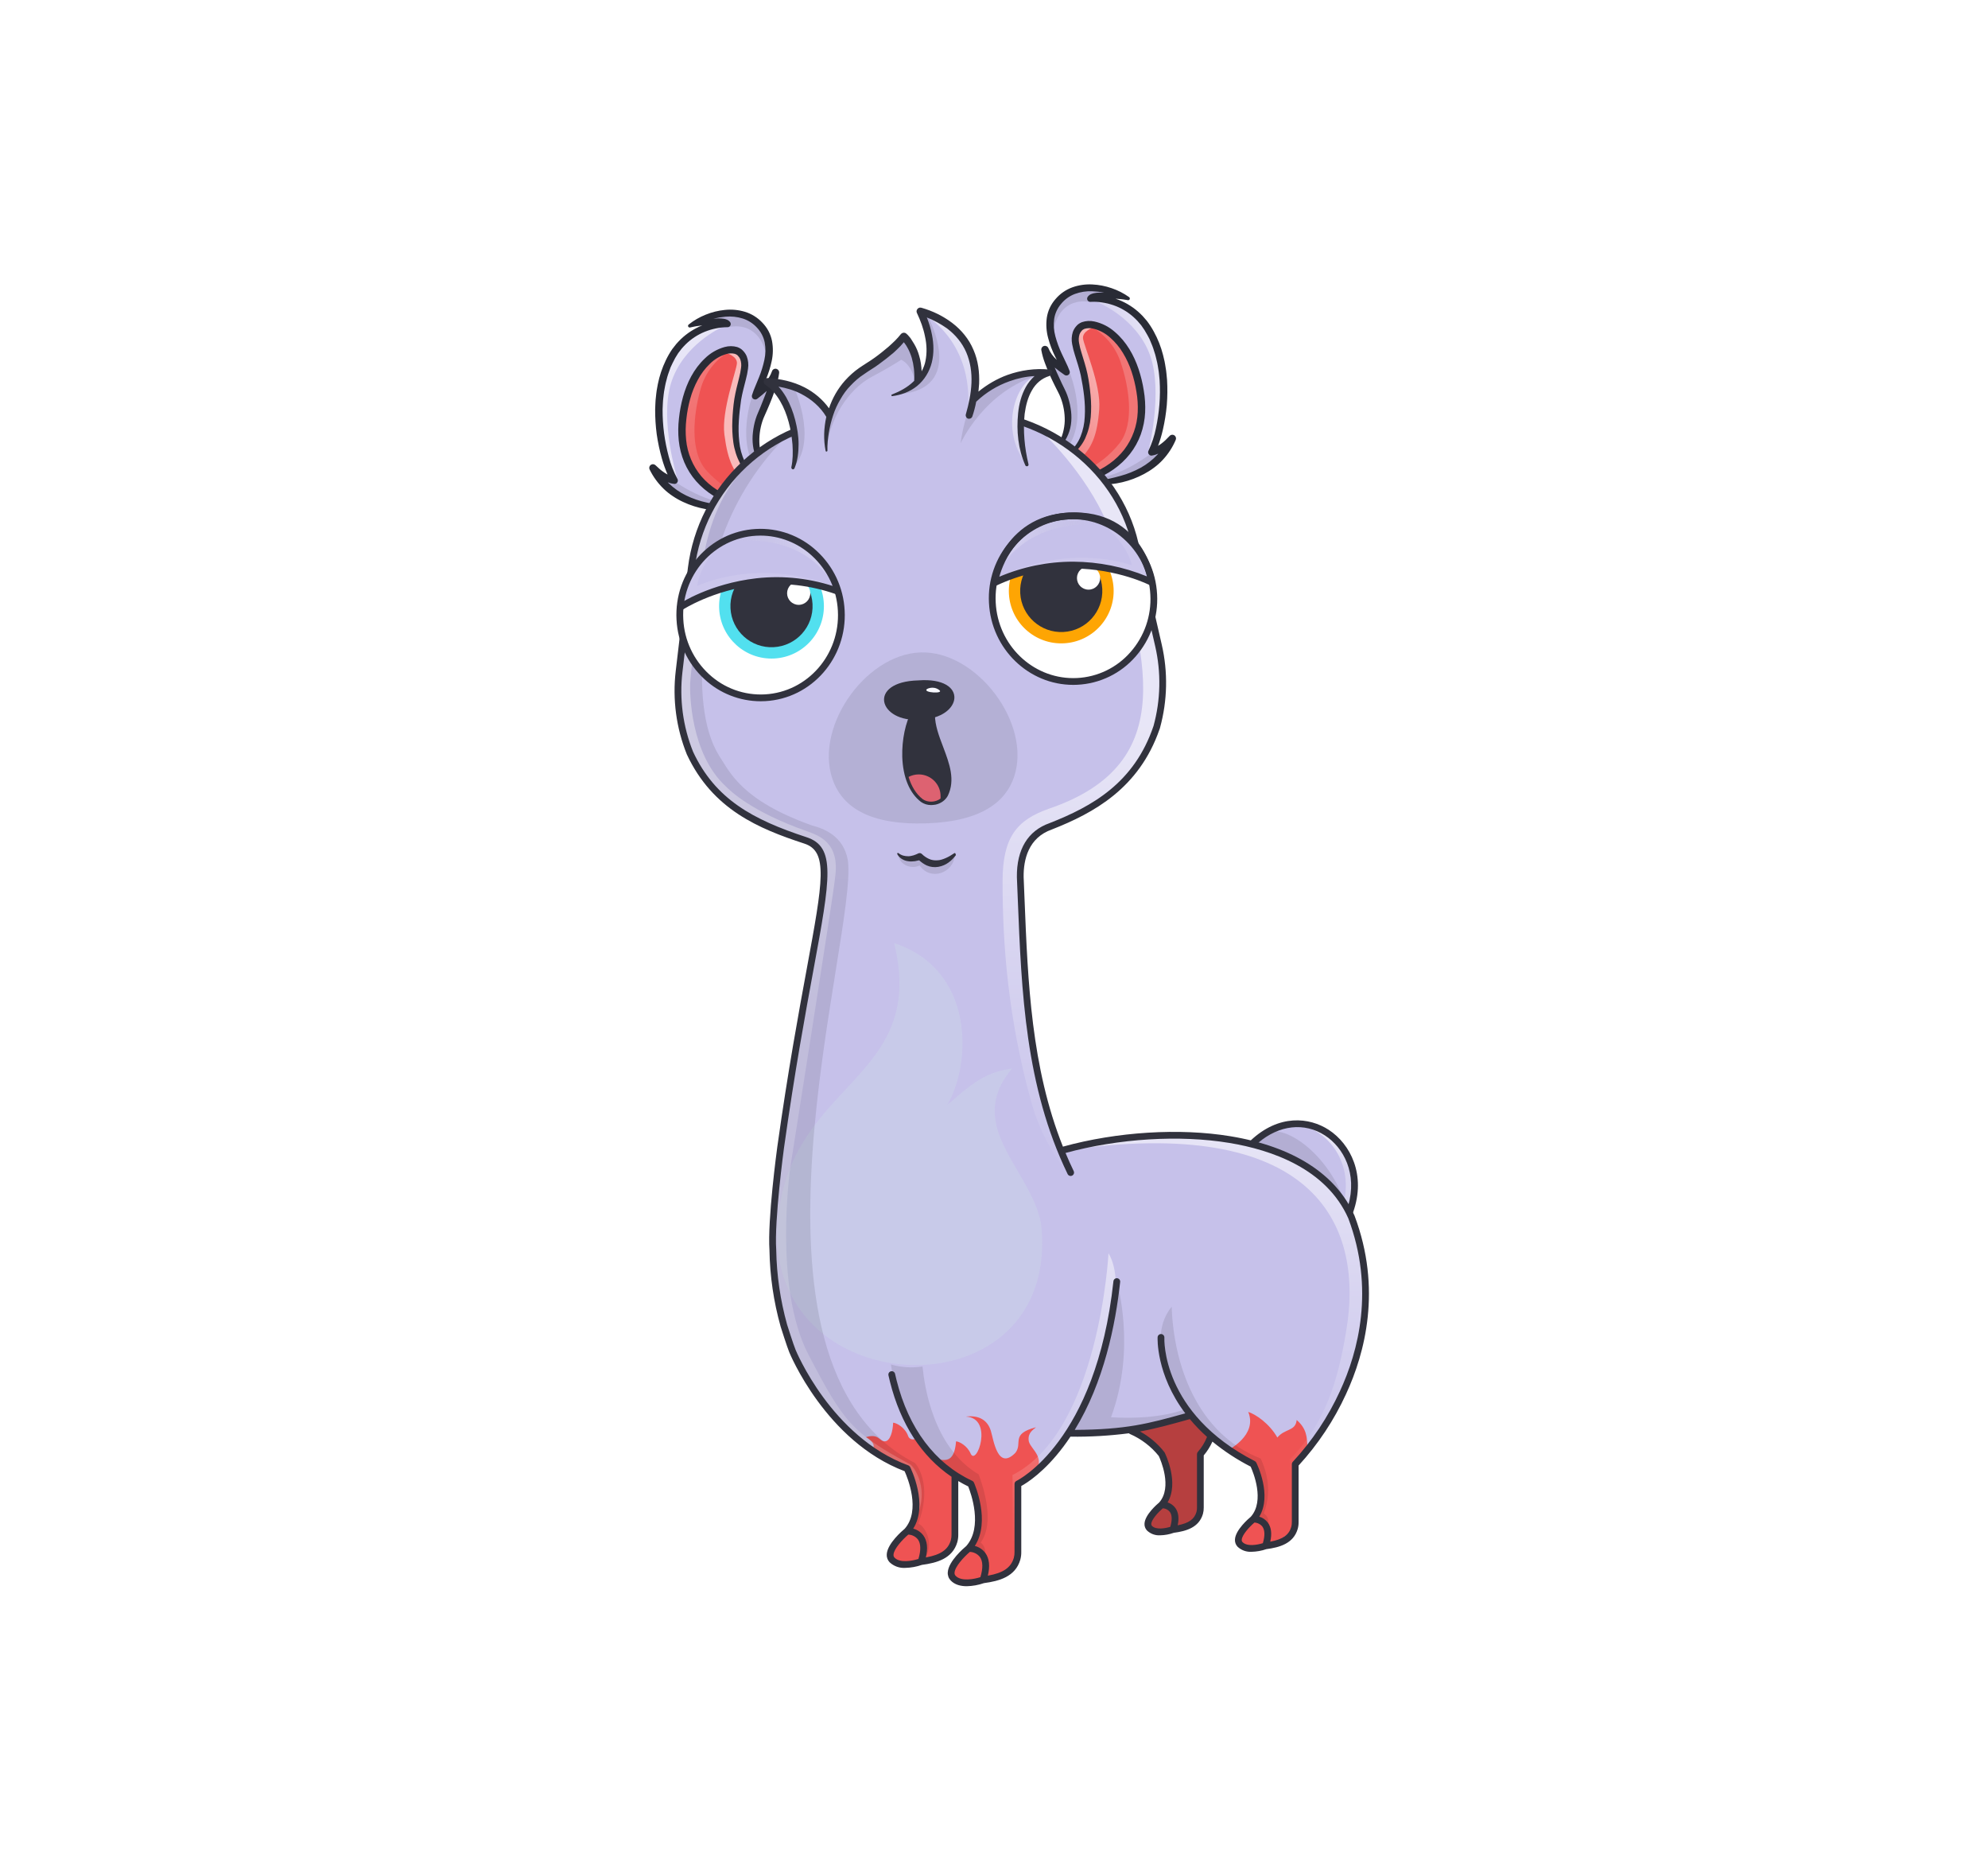<svg width="882" height="824" viewBox="0 0 882 824" fill="none" xmlns="http://www.w3.org/2000/svg">
<g id="alpaca">
<g>
    <defs>
        <linearGradient x1="59.875%" y1="82.5%" x2="35.111%" y2="17.256%" id="linearGradient-1">
            <stop stop-color="#FFFFFF" stop-opacity="0.502" offset="0%"></stop>
            <stop stop-color="#FFFFFF" offset="100%"></stop>
        </linearGradient>
    </defs>
    <g id="Alpacas" stroke="none" stroke-width="1" fill="none" fill-rule="evenodd">
        <g id="tail/snowball" fill-rule="nonzero">
            <rect id="Rectangle" fill="#E5E5E5" opacity="0" x="0" y="0" width="882" height="824"></rect>
            <rect id="Rectangle-758" fill="#FFFBFB" opacity="0" x="129" y="0" width="624" height="824" rx="120"></rect>
            <g id="#C6C1EA" transform="translate(555, 498)" fill="#C6C1EA">
                <path d="M43.917,39.208 C54.024,10.656 23.986,-12.849 0.807,9.063 L43.917,39.208 Z" id="Path-797"></path>
            </g>
            <g id="highlight" transform="translate(573, 498)" fill="url(#linearGradient-1)" opacity="0.6">
                <path d="M0.561,0.531 C15.561,1.731 27.451,17.02 23.24,35.251 C24.171,36.538 25.074,37.851 25.917,39.208 C33.523,17.721 18.393,-0.9 0.561,0.531 Z" id="Path-798"></path>
            </g>
            <g id="shadow" transform="translate(555, 501)" fill="#000000" opacity="0.1">
                <path d="M6.602,1.392 C4.471,2.686 2.52,4.257 0.802,6.063 C0.802,6.063 25.524,23.35 41.878,33.137 C35.124,12.03 15.933,-2.55 6.602,1.392 Z" id="Path-799"></path>
            </g>
            <g id="stroke" transform="translate(554, 496)" fill="#31323D">
                <path d="M44.917,42.708 C44.609,42.708 44.309,42.613 44.057,42.437 L0.948,12.292 C0.766,12.164 0.614,11.998 0.503,11.804 C0.393,11.611 0.328,11.395 0.311,11.173 C0.295,10.951 0.328,10.728 0.409,10.52 C0.49,10.313 0.615,10.126 0.777,9.973 C13.442,-2 27.015,-0.37 35.493,5.146 C45.114,11.407 52.193,25.139 46.331,41.708 C46.254,41.926 46.128,42.123 45.962,42.284 C45.796,42.445 45.595,42.565 45.375,42.636 C45.227,42.684 45.073,42.708 44.917,42.708 Z M4.217,10.916 L44.117,38.816 C48.287,24.64 42.13,13.041 33.859,7.659 C24.717,1.713 13.5,2.991 4.214,10.916 L4.217,10.916 Z" id="Path-800"></path>
            </g>
        </g>
    </g>
</g>
<g id="ears/bear">
    <defs>
        <linearGradient id="paint0_linear" x1="302.639" y1="190.913" x2="330.041" y2="190.913"
                        gradientUnits="userSpaceOnUse">
            <stop stop-color="#808080"/>
            <stop offset="0.14" stop-color="#797979"/>
            <stop offset="0.35" stop-color="#646464"/>
            <stop offset="0.6" stop-color="#434343"/>
            <stop offset="0.89" stop-color="#141414"/>
            <stop offset="1"/>
        </linearGradient>
        <linearGradient id="paint1_linear" x1="321.199" y1="185.502" x2="333.468" y2="185.502"
                        gradientUnits="userSpaceOnUse">
            <stop stop-color="white" stop-opacity="0.502"/>
            <stop offset="1" stop-color="white"/>
        </linearGradient>
        <linearGradient id="paint2_linear" x1="8889.58" y1="-41.814" x2="8920.14" y2="-41.814"
                        gradientUnits="userSpaceOnUse">
            <stop stop-color="white" stop-opacity="0.502"/>
            <stop offset="1" stop-color="white"/>
        </linearGradient>
        <linearGradient id="paint3_linear" x1="480.486" y1="179.371" x2="506.771" y2="179.371"
                        gradientUnits="userSpaceOnUse">
            <stop stop-color="#808080"/>
            <stop offset="0.14" stop-color="#797979"/>
            <stop offset="0.35" stop-color="#646464"/>
            <stop offset="0.6" stop-color="#434343"/>
            <stop offset="0.89" stop-color="#141414"/>
            <stop offset="1"/>
        </linearGradient>
        <linearGradient id="paint4_linear" x1="486.569" y1="166.874" x2="516.392" y2="166.874"
                        gradientUnits="userSpaceOnUse">
            <stop stop-color="white" stop-opacity="0.502"/>
            <stop offset="1" stop-color="white"/>
        </linearGradient>
        <linearGradient id="paint5_linear" x1="479.777" y1="202.251" x2="505.377" y2="189.523"
                        gradientUnits="userSpaceOnUse">
            <stop stop-color="white" stop-opacity="0.502"/>
            <stop offset="1" stop-color="white"/>
        </linearGradient>
    </defs>
    <g id="left">
        <g id="#C6C1EA">
            <path id="Path 646"
                  d="M295.989 162.332C287.839 182.092 295.169 206.762 299.219 213.122C299.219 213.122 295.329 213.082 289.699 207.552C299.019 226.582 323.139 225.272 323.139 225.272L325.769 222.482C325.769 222.482 300.319 216.032 302.699 187.382C305.049 159.052 323.329 151.802 328.279 156.422C333.229 161.042 328.249 168.562 326.979 179.382C325.709 190.202 324.969 205.082 335.539 212.082L339.649 207.712C336.542 203.717 335.03 198.709 335.409 193.662C335.586 190.322 336.348 187.039 337.659 183.962C341.219 175.962 343.649 169.142 344.049 165.212C342.909 168.682 340.529 171.292 335.069 175.692C336.789 169.882 346.609 154.792 337.289 144.472C328.069 134.252 312.329 140.272 305.999 144.532C307.809 143.772 321.039 141.022 322.759 143.702C322.759 143.702 304.149 142.572 295.989 162.332Z"
                  fill="#C6C1EA"/>
        </g>
        <g id="#EF5353">
            <path id="Path 651"
                  d="M302.699 187.382C300.319 216.032 325.769 222.482 325.769 222.482L335.539 212.082C324.969 205.082 325.699 190.202 326.979 179.382C328.259 168.562 333.229 161.052 328.279 156.422C323.329 151.792 305.049 159.052 302.699 187.382Z"
                  fill="#EF5353"/>
        </g>
        <g id="shadow">
            <path id="Path 648" opacity="0.1"
                  d="M323.024 145.219C323.024 145.219 336.685 140.829 340.375 158.661C341.889 152.497 339.814 134.81 316.575 140.506C293.336 146.202 323.024 145.219 323.024 145.219Z"
                  fill="black"/>
            <path id="Path 649" opacity="0.1"
                  d="M333.641 175.946C333.641 175.946 326.146 197.2 336.669 209.599C342.238 208.751 338.769 206.399 338.769 206.399C336.783 203.044 335.693 199.235 335.604 195.338C335.515 191.44 336.429 187.585 338.259 184.143C340.371 179.507 341.994 174.663 343.099 169.69L333.641 175.946Z"
                  fill="black"/>
            <path id="Path 653" opacity="0.2"
                  d="M321.767 157.024C316.304 160.866 312.382 166.523 310.702 172.987C307.736 183.68 305.983 199.778 313.008 208.224C317.639 213.53 323.482 217.641 330.041 220.209L326.141 225.117C326.141 225.117 310.175 214.389 306.777 209.105C303.093 203.376 301.635 190.005 303.362 182.073C303.953 162.889 319.976 154.975 321.767 157.024Z"
                  fill="url(#paint0_linear)"/>
            <path id="Path 647" opacity="0.1"
                  d="M322.732 223.068C322.732 223.068 313.808 223.427 298.332 212.987C291.298 214.618 293.232 213.095 293.232 213.095C293.232 213.095 311.577 231.588 322.732 223.068Z"
                  fill="black"/>
        </g>
        <g id="highlight">
            <path id="Path 652" opacity="0.6"
                  d="M322.358 156.62C322.358 156.62 327.112 158.007 326.946 161.159C326.78 164.311 320.021 182.128 321.38 192.721C322.949 204.947 325.654 209.821 331.532 215.089C335.539 212.082 332.084 209.111 332.084 209.111C332.084 209.111 323.184 200.428 326.984 179.382C329.1 164.762 335.134 152.851 322.358 156.62Z"
                  fill="url(#paint1_linear)"/>
            <path id="Path 650" opacity="0.6"
                  d="M320.023 145.276C320.023 145.276 302.931 152.965 297.688 170.006C292.588 186.596 300.476 212.262 300.688 213.045C298.001 208.871 284.066 185.561 296.558 161.027C308.588 140.757 320.023 145.276 320.023 145.276Z"
                  fill="url(#paint2_linear)"/>
        </g>
        <g id="stroke">
            <path id="Path 655"
                  d="M344.56 163.633C344.145 163.498 343.695 163.534 343.306 163.732C342.918 163.93 342.624 164.274 342.49 164.688V164.699C341.793 166.678 340.653 168.472 339.159 169.945C339.128 169.978 339.094 170.009 339.059 170.045C339.281 169.532 339.509 169.03 339.724 168.509C340.874 165.84 341.757 163.065 342.36 160.222C343.009 157.262 343.06 154.202 342.51 151.222C342.204 149.693 341.679 148.217 340.953 146.838C340.218 145.472 339.295 144.215 338.212 143.105C336.099 140.852 333.433 139.193 330.479 138.291C327.59 137.431 324.56 137.152 321.563 137.472C318.646 137.762 315.786 138.473 313.072 139.582C310.377 140.654 307.853 142.114 305.581 143.916C305.568 143.926 305.561 143.941 305.549 143.952C305.434 144.039 305.347 144.159 305.299 144.295C305.251 144.432 305.244 144.58 305.279 144.72C305.303 144.815 305.346 144.904 305.405 144.982C305.465 145.06 305.538 145.126 305.623 145.176C305.708 145.226 305.801 145.258 305.898 145.272C305.995 145.285 306.094 145.28 306.189 145.255L306.289 145.229C307.635 144.908 308.997 144.657 310.369 144.478C310.774 144.425 311.179 144.378 311.584 144.325C308.016 145.74 304.759 147.839 301.996 150.504C301.342 151.204 300.622 151.843 300.026 152.588L298.258 154.843C297.184 156.41 296.233 158.058 295.414 159.772C293.776 163.161 292.577 166.745 291.846 170.437L291.346 173.196C291.191 174.117 291.128 175.048 291.015 175.974C290.759 177.825 290.772 179.687 290.664 181.544C290.645 185.252 290.878 188.958 291.364 192.635C291.889 196.3 292.664 199.926 293.683 203.486C294.364 205.874 295.2 208.215 296.188 210.494C295.755 210.26 295.326 210.01 294.907 209.736C294.179 209.257 293.48 208.736 292.812 208.177C292.139 207.609 291.495 207.001 290.853 206.386L290.825 206.359C290.58 206.125 290.27 205.973 289.935 205.923C289.601 205.873 289.259 205.927 288.957 206.079C288.569 206.274 288.273 206.615 288.136 207.028C287.999 207.44 288.031 207.89 288.225 208.279C289.775 211.451 291.865 214.33 294.402 216.786C295.663 218.011 297.039 219.114 298.509 220.079C299.957 221.055 301.482 221.914 303.068 222.647C306.203 224.113 309.515 225.168 312.921 225.785C316.305 226.427 319.772 226.508 323.182 226.024C323.345 225.998 323.495 225.92 323.609 225.801C323.724 225.681 323.796 225.528 323.814 225.364C323.825 225.257 323.813 225.149 323.778 225.048C323.744 224.947 323.688 224.854 323.614 224.776L324.624 223.704C324.881 223.784 325.135 223.866 325.404 223.94C325.785 224.044 326.192 223.994 326.536 223.8C326.881 223.607 327.134 223.285 327.243 222.905C327.319 222.636 327.318 222.351 327.241 222.083C327.163 221.815 327.012 221.574 326.804 221.387L333.957 213.774L326.801 221.384C326.632 221.23 326.431 221.116 326.212 221.052L326.14 221.032C324.718 220.608 323.332 220.073 321.995 219.432C320.628 218.787 319.306 218.052 318.036 217.232C315.5 215.61 313.21 213.633 311.236 211.36C307.348 206.754 304.964 201.068 304.406 195.067C304.11 192.039 304.144 188.988 304.506 185.967C304.822 182.918 305.391 179.901 306.206 176.946C307.002 174.018 308.133 171.191 309.576 168.522C310.973 165.88 312.778 163.474 314.924 161.394C316.966 159.342 319.496 157.842 322.277 157.036C323.514 156.673 324.826 156.647 326.077 156.961C326.328 157.048 326.57 157.159 326.8 157.294C327.026 157.428 327.227 157.6 327.395 157.803C327.821 158.225 328.161 158.726 328.395 159.279C328.847 160.514 328.979 161.845 328.778 163.145C328.591 164.642 328.303 166.125 327.915 167.583C327.165 170.602 326.327 173.728 325.806 176.932C325.557 178.553 325.362 180.146 325.228 181.732C325.094 183.318 324.974 184.923 324.921 186.532C324.77 189.769 324.914 193.014 325.353 196.225C325.815 199.493 326.831 202.659 328.358 205.586C329.919 208.484 332.216 210.92 335.018 212.649L333.955 213.781L335.019 212.649C335.055 212.671 335.09 212.696 335.126 212.718C335.287 212.812 335.476 212.843 335.659 212.806C335.842 212.77 336.004 212.667 336.116 212.518C336.218 212.376 336.267 212.202 336.253 212.027C336.239 211.852 336.164 211.688 336.04 211.564L339.14 208.264C339.258 208.365 339.406 208.426 339.561 208.439C339.716 208.452 339.871 208.416 340.005 208.336C340.174 208.233 340.296 208.066 340.342 207.873C340.389 207.681 340.357 207.477 340.254 207.308L340.206 207.23C338.378 204.209 337.264 200.809 336.951 197.292C336.707 193.765 337.144 190.223 338.24 186.862C338.517 186.028 338.84 185.21 339.209 184.412L340.358 181.827C341.108 180.095 341.846 178.354 342.523 176.582C343.2 174.81 343.831 173.014 344.391 171.174C344.994 169.29 345.425 167.355 345.681 165.394C345.727 165.016 345.64 164.634 345.436 164.312C345.232 163.991 344.922 163.751 344.56 163.633ZM337.382 180.542L336.293 183.102C335.892 184.009 335.543 184.938 335.246 185.884C334.668 187.768 334.271 189.704 334.061 191.664C333.813 193.636 333.813 195.632 334.061 197.605C334.548 201.589 336.312 205.308 339.09 208.205C339.107 208.222 339.128 208.23 339.146 208.245L336.046 211.545C336.02 211.511 335.991 211.48 335.96 211.451C333.53 209.664 331.59 207.293 330.319 204.558C329.052 201.812 328.263 198.87 327.985 195.858C327.275 189.81 327.918 183.503 328.795 177.416C329.308 174.389 330.122 171.416 330.914 168.316C331.346 166.725 331.668 165.107 331.879 163.472C332.152 161.64 331.95 159.768 331.291 158.037C330.913 157.132 330.366 156.308 329.679 155.608C329.332 155.213 328.927 154.872 328.479 154.597C328.032 154.324 327.556 154.102 327.061 153.933C325.247 153.422 323.329 153.417 321.513 153.919C318.187 154.837 315.151 156.59 312.694 159.012C307.778 163.645 304.773 169.79 303.028 176.042C302.164 179.175 301.562 182.374 301.228 185.606C300.844 188.86 300.814 192.145 301.136 195.406C301.474 198.707 302.293 201.941 303.567 205.006C304.864 208.076 306.644 210.92 308.838 213.43C311.033 215.91 313.572 218.063 316.378 219.823C317.769 220.702 319.217 221.489 320.712 222.178C321.982 222.767 323.288 223.274 324.624 223.694L323.616 224.766C323.496 224.632 323.331 224.546 323.153 224.524L323.104 224.519C319.878 224.166 316.675 223.628 313.511 222.909C310.374 222.232 307.329 221.186 304.439 219.791C301.591 218.412 298.981 216.589 296.706 214.391C296.553 214.246 296.418 214.084 296.268 213.935C296.648 214.085 297.036 214.215 297.43 214.326C297.689 214.398 297.96 214.457 298.23 214.511C298.441 214.542 298.603 214.573 298.83 214.594C299.023 214.651 299.226 214.668 299.426 214.645C299.627 214.621 299.82 214.557 299.995 214.457C300.265 214.299 300.48 214.061 300.608 213.775C300.736 213.49 300.772 213.171 300.71 212.864C300.703 212.83 300.695 212.797 300.686 212.764C300.674 212.72 300.66 212.676 300.644 212.632C300.619 212.563 300.59 212.496 300.556 212.432C300.556 212.424 300.549 212.415 300.545 212.407L300.489 212.307C298.838 209.24 297.571 205.983 296.715 202.607C295.791 199.179 295.091 195.695 294.621 192.176C294.163 188.662 293.944 185.12 293.966 181.576C294.074 179.815 294.059 178.041 294.307 176.297C294.416 175.424 294.474 174.541 294.623 173.676L295.097 171.085C295.257 170.223 295.461 169.371 295.708 168.53C295.95 167.691 296.097 166.818 296.416 166.006L297.29 163.538C297.423 163.125 297.591 162.724 297.79 162.338L298.342 161.163C299.071 159.6 299.919 158.096 300.879 156.663L302.449 154.624C302.977 153.948 303.619 153.376 304.196 152.744C306.644 150.34 309.538 148.437 312.716 147.144C313.516 146.824 314.329 146.554 315.145 146.288C315.976 146.07 316.801 145.822 317.645 145.668C319.299 145.312 320.985 145.127 322.677 145.116H322.807C323.09 145.117 323.366 145.031 323.599 144.87C323.749 144.766 323.878 144.634 323.978 144.481C324.077 144.327 324.146 144.156 324.179 143.976C324.212 143.796 324.21 143.612 324.172 143.433C324.133 143.254 324.061 143.085 323.957 142.934C323.588 142.414 323.077 142.012 322.484 141.777C322.056 141.602 321.609 141.476 321.153 141.401C320.364 141.271 319.564 141.215 318.764 141.235C317.989 141.25 317.23 141.302 316.481 141.378C318.238 140.942 320.025 140.641 321.828 140.478C324.42 140.234 327.035 140.505 329.521 141.278C331.948 142.05 334.129 143.45 335.841 145.336C337.576 147.155 338.766 149.426 339.274 151.888C339.739 154.435 339.692 157.05 339.136 159.579C338.571 162.222 337.777 164.81 336.762 167.315C336.262 168.594 335.722 169.869 335.177 171.165C334.589 172.503 334.075 173.871 333.635 175.265C333.523 175.64 333.562 176.043 333.744 176.389C333.925 176.735 334.234 176.997 334.606 177.119C334.842 177.195 335.094 177.212 335.338 177.167C335.583 177.122 335.812 177.017 336.006 176.862H336.011C337.416 175.769 338.811 174.649 340.153 173.412C339.916 174.072 339.678 174.732 339.427 175.389C338.771 177.109 338.096 178.832 337.382 180.542Z"
                  fill="#292B35"/>
        </g>
    </g>
    <g id="right">
        <g id="#EF5353">
            <path id="Path 661"
                  d="M506.073 175.033C509.949 203.519 484.873 211.292 484.873 211.292L474.573 201.417C484.762 193.874 483.254 179.052 481.409 168.317C479.564 157.582 474.209 150.339 478.909 145.457C483.609 140.575 502.241 146.864 506.073 175.033Z"
                  fill="#EF5353"/>
        </g>
        <g id="#C6C1EA">
            <path id="Path 656"
                  d="M511.463 149.666C520.636 168.972 514.607 193.992 510.895 200.555C510.895 200.555 514.778 200.312 520.111 194.494C511.799 213.986 487.644 213.94 487.644 213.94L484.871 211.292C484.871 211.292 509.949 203.519 506.071 175.033C502.241 146.864 483.607 140.581 478.906 145.454C474.205 150.327 479.571 157.575 481.406 168.314C483.241 179.053 484.759 193.874 474.57 201.414L470.236 197.265C473.13 193.113 474.378 188.033 473.736 183.013C473.385 179.687 472.453 176.448 470.982 173.444C467.008 165.644 464.224 158.958 463.619 155.054C464.939 158.46 467.453 160.941 473.135 165.054C471.114 159.342 460.517 144.786 469.285 133.993C477.957 123.304 493.99 128.493 500.535 132.415C498.687 131.751 485.335 129.697 483.754 132.463C483.754 132.462 502.28 130.36 511.463 149.666Z"
                  fill="#C6C1EA"/>
        </g>
        <g id="shadow_2">
            <path id="Path 657" opacity="0.1"
                  d="M487.935 211.718C487.935 211.718 496.866 211.61 511.772 200.374C518.882 201.635 516.872 200.215 516.872 200.215C516.872 200.215 499.521 219.643 487.935 211.718Z"
                  fill="black"/>
            <path id="Path 658" opacity="0.1"
                  d="M483.569 133.991C483.569 133.991 469.697 130.322 466.945 148.322C465.111 142.246 466.257 124.475 489.761 128.947C499.325 132.55 483.569 133.991 483.569 133.991Z"
                  fill="black"/>
            <path id="Path 659" opacity="0.1"
                  d="M474.571 165.231C474.571 165.231 483.171 186.064 473.308 198.998C467.708 198.442 472.308 194.647 472.308 194.647C472.308 194.647 476.419 183.261 470.381 173.66C468.028 169.141 466.155 164.389 464.791 159.48L474.571 165.231Z"
                  fill="black"/>
            <path id="Path 663" opacity="0.2"
                  d="M485.441 145.714C491.098 149.264 495.31 154.709 497.326 161.076C500.848 171.599 503.441 187.583 496.868 196.386C492.521 201.927 486.901 206.337 480.486 209.243L484.638 213.943L502.677 197.179C502.677 197.179 508.434 180.266 506.294 172.436C504.154 164.606 497.648 149.571 493.673 147.583C489.698 145.595 487.124 143.574 485.441 145.714Z"
                  fill="url(#paint3_linear)"/>
        </g>
        <g id="highlight_2">
            <path id="Path 660" opacity="0.6"
                  d="M486.569 133.891C486.569 133.891 504.04 140.675 510.169 157.418C516.135 173.718 509.596 199.762 509.424 200.555C511.889 196.246 521.047 176.306 513.412 151.639C499.653 127.792 486.569 133.891 486.569 133.891Z"
                  fill="url(#paint4_linear)"/>
            <path id="Path 662" opacity="0.6"
                  d="M484.831 145.342C484.831 145.342 480.156 146.976 480.487 150.114C480.818 153.252 488.499 170.692 487.697 181.342C486.77 193.633 484.324 198.642 478.73 204.211C474.571 201.417 477.865 198.27 477.865 198.27C477.865 198.27 485.841 190.362 481.407 168.314C478.525 153.826 471.875 142.246 484.831 145.342Z"
                  fill="url(#paint5_linear)"/>
        </g>
        <g id="stroke_2">
            <path id="Path 665"
                  d="M521.241 193.286C520.924 192.988 520.502 192.828 520.067 192.842C519.632 192.855 519.22 193.041 518.922 193.358L518.897 193.384C518.288 194.032 517.676 194.673 517.034 195.275C516.397 195.869 515.726 196.425 515.024 196.942C514.624 197.237 514.205 197.51 513.785 197.766C514.651 195.438 515.364 193.057 515.919 190.636C516.75 187.028 517.334 183.367 517.667 179.679C517.959 175.982 517.999 172.269 517.785 168.566C517.585 166.717 517.496 164.857 517.143 163.022C516.982 162.104 516.871 161.178 516.667 160.266L516.023 157.537C515.1 153.888 513.715 150.372 511.902 147.073C510.994 145.404 509.957 143.808 508.802 142.299L506.92 140.14C506.285 139.428 505.532 138.823 504.842 138.162C501.943 135.645 498.58 133.719 494.942 132.493C495.349 132.523 495.756 132.55 496.163 132.583C497.543 132.689 498.916 132.868 500.277 133.119L500.377 133.14C500.552 133.176 500.734 133.147 500.89 133.06C501.046 132.973 501.166 132.833 501.227 132.665C501.281 132.513 501.284 132.347 501.234 132.193C501.185 132.039 501.086 131.906 500.953 131.814C500.938 131.801 500.93 131.783 500.914 131.771C498.55 130.09 495.954 128.764 493.206 127.835C490.438 126.869 487.545 126.309 484.616 126.172C481.607 126.01 478.595 126.446 475.756 127.456C472.853 128.511 470.277 130.309 468.285 132.669C467.262 133.835 466.406 135.138 465.743 136.54C465.09 137.955 464.644 139.457 464.418 140.999C464.024 144.005 464.235 147.06 465.039 149.983C465.79 152.79 466.817 155.516 468.105 158.12C468.347 158.63 468.605 159.12 468.85 159.62C468.816 159.589 468.78 159.559 468.75 159.527C467.181 158.135 465.949 156.403 465.15 154.463V154.451C465.014 154.098 464.761 153.803 464.433 153.615C464.105 153.428 463.723 153.359 463.35 153.42C462.92 153.491 462.537 153.73 462.283 154.085C462.029 154.439 461.927 154.879 461.998 155.309C462.356 157.255 462.889 159.164 463.589 161.014C464.244 162.822 464.974 164.579 465.738 166.314C466.502 168.049 467.338 169.749 468.174 171.439L469.457 173.96C469.867 174.739 470.232 175.54 470.552 176.36C471.822 179.66 472.445 183.173 472.386 186.708C472.257 190.237 471.323 193.69 469.655 196.803L469.612 196.883C469.532 197.031 469.504 197.202 469.533 197.367C469.562 197.533 469.646 197.684 469.772 197.796C469.911 197.918 470.091 197.985 470.276 197.981C470.461 197.978 470.638 197.905 470.772 197.778L474.047 200.914C473.939 201.036 473.874 201.19 473.862 201.353C473.85 201.515 473.891 201.677 473.98 201.814C474.091 201.979 474.263 202.094 474.458 202.132C474.653 202.171 474.856 202.131 475.021 202.02C475.056 201.996 475.089 201.969 475.121 201.945L476.202 202.981L475.122 201.945C477.829 200.072 479.996 197.52 481.404 194.545C482.775 191.542 483.624 188.327 483.914 185.039C484.184 181.81 484.159 178.563 483.839 175.339C483.701 173.739 483.501 172.146 483.28 170.563C483.059 168.98 482.786 167.409 482.452 165.804C481.764 162.632 480.764 159.554 479.852 156.579C479.388 155.143 479.023 153.677 478.758 152.192C478.488 150.904 478.551 149.568 478.939 148.31C479.143 147.746 479.456 147.228 479.859 146.785C480.015 146.573 480.207 146.39 480.426 146.245C480.647 146.099 480.881 145.975 481.126 145.875C482.359 145.496 483.671 145.453 484.926 145.75C487.745 146.411 490.349 147.776 492.496 149.718C494.748 151.683 496.676 153.99 498.209 156.556C499.79 159.146 501.067 161.91 502.016 164.792C502.986 167.7 503.712 170.684 504.187 173.712C504.707 176.709 504.901 179.753 504.765 182.791C504.521 188.813 502.438 194.617 498.797 199.42C496.944 201.793 494.76 203.887 492.312 205.639C491.087 206.523 489.805 207.324 488.474 208.039C487.172 208.752 485.816 209.361 484.418 209.859L484.348 209.883C484.132 209.958 483.937 210.083 483.777 210.246L476.192 202.981L483.774 210.249C483.578 210.445 483.441 210.691 483.377 210.96C483.312 211.229 483.324 211.511 483.411 211.774C483.473 211.961 483.572 212.135 483.701 212.284C483.83 212.433 483.987 212.556 484.164 212.644C484.34 212.732 484.532 212.785 484.729 212.799C484.926 212.813 485.124 212.788 485.311 212.725C485.575 212.637 485.824 212.542 486.077 212.448L487.141 213.464C487.044 213.577 486.983 213.716 486.966 213.864C486.956 213.962 486.965 214.062 486.994 214.156C487.022 214.251 487.069 214.339 487.131 214.416C487.194 214.492 487.27 214.556 487.357 214.603C487.444 214.65 487.54 214.679 487.638 214.689C491.069 214.994 494.526 214.731 497.871 213.912C501.24 213.117 504.492 211.891 507.547 210.263C509.092 209.449 510.569 208.513 511.965 207.463C513.383 206.422 514.698 205.248 515.894 203.958C518.299 201.373 520.236 198.389 521.617 195.14C521.753 194.83 521.789 194.485 521.722 194.154C521.655 193.822 521.487 193.519 521.241 193.286ZM506.036 207.493C503.222 209.037 500.234 210.241 497.136 211.081C494.012 211.965 490.841 212.67 487.636 213.191L487.587 213.199C487.41 213.23 487.25 213.324 487.137 213.463L486.076 212.447C487.387 211.957 488.666 211.383 489.903 210.728C491.358 209.962 492.761 209.1 494.103 208.149C496.815 206.246 499.24 203.963 501.303 201.371C503.364 198.75 504.992 195.817 506.127 192.682C507.239 189.554 507.887 186.28 508.052 182.964C508.203 179.692 508 176.413 507.447 173.184C506.945 169.973 506.178 166.81 505.152 163.727C503.082 157.575 499.76 151.596 494.608 147.227C492.027 144.938 488.904 143.346 485.535 142.603C483.696 142.195 481.78 142.299 479.995 142.903C479.509 143.097 479.046 143.344 478.614 143.64C478.18 143.938 477.793 144.299 477.466 144.712C476.817 145.448 476.314 146.3 475.983 147.223C475.417 148.986 475.313 150.866 475.683 152.681C475.978 154.303 476.385 155.902 476.899 157.468C477.853 160.521 478.822 163.451 479.492 166.447C480.692 172.48 481.658 178.747 481.266 184.821C481.147 187.844 480.513 190.824 479.391 193.633C478.265 196.431 476.452 198.901 474.118 200.812C474.088 200.843 474.061 200.876 474.037 200.912L470.762 197.776C470.782 197.763 470.8 197.749 470.818 197.734C473.441 194.694 475.009 190.886 475.285 186.881C475.429 184.898 475.324 182.905 474.972 180.949C474.66 179.003 474.162 177.091 473.486 175.239C473.141 174.309 472.743 173.4 472.295 172.515L471.074 170.015C470.274 168.345 469.507 166.66 468.762 164.974C468.478 164.331 468.205 163.685 467.934 163.038C469.34 164.203 470.791 165.248 472.251 166.266C472.448 166.409 472.677 166.502 472.918 166.537C473.159 166.572 473.405 166.547 473.634 166.466C474.009 166.333 474.315 166.056 474.486 165.696C474.656 165.337 474.677 164.925 474.544 164.55C474.031 163.181 473.445 161.841 472.789 160.535C472.176 159.27 471.57 158.025 471.004 156.773C469.859 154.325 468.931 151.782 468.229 149.173C467.541 146.677 467.357 144.068 467.689 141.5C468.067 139.014 469.136 136.685 470.774 134.778C472.386 132.805 474.49 131.292 476.874 130.394C479.317 129.493 481.915 129.085 484.516 129.194C486.325 129.263 488.126 129.47 489.903 129.815C489.15 129.778 488.39 129.765 487.615 129.791C486.815 129.813 486.02 129.911 485.238 130.082C484.786 130.181 484.347 130.33 483.929 130.527C483.35 130.793 482.86 131.221 482.518 131.759C482.372 131.999 482.303 132.278 482.318 132.559C482.338 132.928 482.503 133.274 482.778 133.521C483.053 133.767 483.414 133.895 483.783 133.876L483.914 133.869C485.605 133.791 487.298 133.888 488.969 134.157C489.822 134.266 490.659 134.47 491.501 134.645C492.33 134.868 493.16 135.094 493.971 135.372C497.212 136.499 500.201 138.248 502.771 140.521C503.38 141.121 504.051 141.659 504.613 142.307L506.288 144.261C507.322 145.643 508.248 147.102 509.058 148.626L509.67 149.771C509.889 150.147 510.076 150.54 510.229 150.947L511.229 153.365C511.59 154.16 511.782 155.024 512.068 155.85C512.359 156.676 512.607 157.517 512.812 158.368L513.421 160.931C513.615 161.788 513.721 162.666 513.873 163.531C514.213 165.26 514.29 167.031 514.491 168.785C514.699 172.324 514.665 175.872 514.391 179.406C514.106 182.944 513.59 186.461 512.847 189.932C512.168 193.346 511.073 196.665 509.586 199.813L509.534 199.913C509.504 199.978 509.479 200.045 509.458 200.113C509.451 200.134 509.44 200.153 509.434 200.175C509.337 200.507 509.357 200.862 509.492 201.181C509.627 201.499 509.867 201.761 510.173 201.923C510.355 202.018 510.554 202.074 510.758 202.089C510.962 202.104 511.167 202.076 511.36 202.008C511.583 201.975 511.743 201.936 511.952 201.893C512.224 201.825 512.492 201.752 512.747 201.667C513.135 201.536 513.515 201.385 513.887 201.215C513.745 201.371 513.619 201.541 513.473 201.693C511.319 204.008 508.81 205.966 506.041 207.493H506.036Z"
                  fill="#292B35"/>
        </g>
    </g>
</g>




<g>
    <defs>
        <linearGradient x1="50.134%" y1="85.38%" x2="49.809%" y2="23.385%" id="linearGradient-1">
            <stop stop-color="#FFFFFF" stop-opacity="0.5" offset="50%"></stop>
            <stop stop-color="#FFFFFF" offset="100%"></stop>
        </linearGradient>
        <linearGradient x1="73.687%" y1="84.054%" x2="73.687%" y2="1.555%" id="linearGradient-2">
            <stop stop-color="#FFFFFF" stop-opacity="0" offset="0.107%"></stop>
            <stop stop-color="#FFFFFF" offset="100%"></stop>
        </linearGradient>
        <linearGradient x1="18.85%" y1="90.366%" x2="18.85%" y2="-16.842%" id="linearGradient-3">
            <stop stop-color="#FFFFFF" stop-opacity="0" offset="0%"></stop>
            <stop stop-color="#FFFFFF" offset="100%"></stop>
        </linearGradient>
        <linearGradient x1="49.746%" y1="38.829%" x2="49.636%" y2="119.445%" id="linearGradient-4">
            <stop stop-color="#FFFFFF" offset="0%"></stop>
            <stop stop-color="#FFFFFF" stop-opacity="0" offset="78.433%"></stop>
        </linearGradient>
    </defs>
    <g id="Alpacas" stroke="none" stroke-width="1" fill="none" fill-rule="evenodd">
        <g id="pattern/blaze" fill-rule="nonzero">
            <rect id="Rectangle" fill="#E5E5E5" opacity="0" x="0" y="0" width="882" height="824"></rect>
            <rect id="Rectangle-767" fill="#FFFBFB" opacity="0" x="129" y="0" width="624" height="824" rx="120"></rect>
            <g id="pattern" transform="translate(300, 183)">
                <g id="#C6C1EA" fill="#C6C1EA">
                    <path d="M305.793,382.143 C302.121,336.276 256.807,306.965 170.503,326.749 C170.503,326.749 153.542,294.596 152.769,206.09 C153.197,199.834 154.469,187.59 164.708,184.208 C174.108,181.394 224.625,161.619 214.363,105.591 C197.74,45.925 201.655,40.333 180.077,19.855 C163.877,7 139.516,-3.908 98.667,1.64 C63.645,2.163 25.314,9.714 10.411,53.207 C7.292,63.407 -6.629,124.625 6.579,152.372 C22.864,185.947 54.43,184.449 63.273,193.942 C75.049,214.509 35.322,315.078 44.716,392.075 C48.416,422.416 71.355,456.115 101.429,468.118 C102.169,469.369 113.139,488.412 101.388,497.454 C94.458,503.584 91.278,508.474 97.479,510.362 C103.902,511.695 121.691,509.473 123.519,500.695 C123.519,493.538 123.619,474.83 123.619,472.262 C126.554,472.305 130.246,475.63 130.246,475.63 C130.246,475.63 142.459,491.97 123.127,511.183 C122.473,511.987 122.076,512.969 121.989,514.002 C121.902,515.035 122.128,516.07 122.638,516.972 C123.148,517.874 123.919,518.601 124.849,519.059 C125.779,519.516 126.825,519.683 127.851,519.537 C127.908,519.528 129.069,519.23 129.128,519.22 C134.905,518.25 151.51,517.584 152.762,505.473 C152.57,493.361 151.926,475.373 151.47,475.367 C151.406,475.367 150.795,475.243 149.817,475.037 C162.328,470.444 171.117,457.93 175.14,452.889 C175.14,452.889 190.44,453.5 201.381,451.309 C204.181,452.603 206.827,454.208 209.269,456.094 C222.413,464.719 221.492,479.711 210.424,490.254 C207.659,492.464 205.99,502.19 227.771,494.271 C233.115,490.491 231.601,485.805 231.816,480.531 L231.816,462.817 C233.909,460.206 235.759,457.41 237.344,454.464 C240.535,458.079 251.725,465.994 255.881,466.575 C258.997,472.1 263.443,485.937 250.748,496.46 C249.014,498.25 247.355,501.86 252.459,502.811 C257.563,503.762 271.743,504.374 274.489,492.701 L274.501,466.586 C300.522,436.801 307.792,407.101 305.793,382.143 Z" id="Path-4066"></path>
                </g>
                <g id="#EF5353" transform="translate(84, 443)" fill="#EF5353">
                    <path d="M115.979,8.676 C121.981,10.367 127.22,14.067 130.822,19.157 C134.45,25.25 137.769,36.115 126.075,47.257 C123.31,49.467 121.641,59.193 143.422,51.275 C148.766,47.494 147.252,42.808 147.467,37.534 L147.467,19.17 L152.239,11.426 L143.422,1.778 L115.979,8.676 Z" id="Path-4067"></path>
                    <path d="M0.158,11.471 C5.953,9.708 6.038,13.289 8.513,13.329 C10.988,13.369 12.171,8.607 12.244,5.053 C13.857,5.122 17.678,7.339 18.909,10.982 C19.015,11.291 19.188,11.573 19.416,11.806 C19.645,12.04 19.922,12.219 20.229,12.332 C20.536,12.444 20.864,12.487 21.189,12.457 C21.514,12.426 21.828,12.324 22.109,12.156 C22.222,12.083 22.353,12.041 22.488,12.036 C23.8,13.698 33.418,24.85 39.877,28.463 L39.683,59.677 C39.683,59.677 21.383,73.565 11.694,65.931 C10.447,62.717 12.564,58.361 15.009,56.34 C17.454,54.319 23.064,50.931 22.488,40.69 C22.488,31.023 18.501,25.39 18.501,25.39 L2.89,17.002 C2.89,17.002 5.737,14.692 0.158,11.471 Z" id="Path-4068"></path>
                    <path d="M72.363,12.801 C72.08,9.401 74.344,8.273 75.618,7.07 C64.156,10.112 69.887,14.07 66.491,18.424 C58.548,26.487 56.817,12.575 55.578,8.604 C54.097,3.862 50.306,1.661 44.53,2.34 C57.025,3.021 49.222,24.786 46.607,18.696 C45.194,15.39 41.689,13.396 40.161,13.33 C39.149,26.981 30.807,18.423 32.524,23.087 C42.433,31.447 49.611,27.362 50.245,46.147 C51.145,60.028 40.19,62.509 37.893,69.447 C37.665,70.14 37.585,70.873 37.658,71.598 C37.732,72.324 37.957,73.026 38.319,73.659 C38.681,74.292 39.172,74.842 39.76,75.273 C40.348,75.705 41.02,76.008 41.733,76.162 C52.099,78.613 67.597,67.962 67.597,67.962 L67.989,33.288 C67.989,33.288 74.134,28.159 76.469,24.976 C78.589,19.171 72.646,16.201 72.363,12.801 Z" id="Path-4069"></path>
                    <path d="M160.78,17.228 C160.78,17.228 174.044,10.667 169.799,0.275 C173.054,1.292 179.174,5.409 182.711,11.641 C186.043,7.567 190.78,8.929 191.289,3.865 C195.576,7.565 196.044,11.365 195.989,16.542 C191.074,21.817 190.562,24.949 190.562,24.949 L190.562,51.826 C190.562,51.826 177.35,64.803 165.897,59.499 C165.589,55.118 162.86,53.699 173.103,46.876 C177.734,39.283 173.103,24.949 173.103,24.949 L160.78,17.228 Z" id="Path-4070"></path>
                </g>
                <g id="#D3F1E7" transform="translate(44, 235)" fill="#D3F1E7" opacity="0.2">
                    <path d="M117.872,124.747 C113.285,100.453 83.543,81.604 104.961,55.975 C91.642,57.606 84.587,65.267 76.269,72.069 C86.987,53.95 88.692,12.175 52.713,0.348 C66.443,56.748 15.696,61.198 3.472,109.635 C-20.622,205.101 128.008,215.857 117.872,124.747 Z" id="Path-4529"></path>
                </g>
            </g>
            <g id="shadow" transform="translate(300, 192)" fill="#000000">
                <path d="M107.4,483.819 C112.964,469.019 108.464,459.656 105.947,456.965 C19.911,412.493 80.561,224.237 76.185,189.733 C74.34,178.665 65.218,175.433 60.321,174.175 C28.667,162.913 23.746,150.264 19.012,143.159 C4.001,118.824 15.048,68.203 20.603,45.937 C26.78,28.811 36.789,13.322 49.866,0.655 C40.324,3.235 28.553,16.327 28.731,15.812 C8.389,36.8 5.918,64.4 5.918,64.4 C5.918,64.4 3.707,85.388 2.718,93.74 C-2.549,117.919 2.618,131.434 6.354,142.54 C17.054,167.058 45.635,177.319 51.565,179.187 C70.144,181.187 64.776,203.812 64.776,203.812 C64.776,203.812 51.004,283.183 42.017,350.74 C42.764,430.968 84.709,451.101 102.439,460.24 C108.546,468.133 104.645,485.371 102.452,487.155 C106.88,487.139 111.485,493.077 108.582,501.517 C115.381,494.581 111.062,485.346 107.4,483.819 Z" id="Path-541" opacity="0.1"></path>
                <path d="M219.827,387.595 C220.64,412.449 230.588,443.752 259.327,454.953 C260.288,457.264 265.301,467.269 260.686,479.286 C262.198,480.4 262.819,481.42 262.799,484.22 C261.641,482.867 256.866,481.478 256.866,481.478 C266.456,455.778 252.648,458.453 232.048,440.931 C225.802,433.508 205.77,404.892 219.827,387.595 Z" id="Path-542" opacity="0.1"></path>
                <path d="M236.32,443.843 C236.578,444.355 236.816,444.853 237.034,445.338 C237.171,444.97 237.242,444.755 237.242,444.755 L236.32,443.843 Z" id="Path-543"></path>
                <path d="M225.533,433.177 C215.426,436.822 202.562,437.265 192.914,436.642 C204.32,405.915 195.481,376.467 195.481,376.467 C188.781,430.905 173.7,443.776 173.7,443.776 C173.7,443.776 193.782,446.905 228.519,436.131 L225.533,433.177 Z" id="Path-544" opacity="0.1"></path>
                <path d="M135.091,492.212 C141.569,483.324 136.143,467.274 134.198,461.989 C113.866,449.945 110.15,422.666 109.29,414.127 C104.605,414.845 99.821,414.541 95.265,413.235 C100.937,451.546 124.114,463.305 130.388,466.493 C139.246,480.519 128.264,495.572 128.264,495.572 C128.264,495.572 133.737,495.372 137.197,499.205 C137.262,495.577 137.04,493.817 135.091,492.212 Z" id="Path-545" opacity="0.1"></path>
                <path d="M200.06,442.606 C206.187,444.247 211.583,447.903 215.38,452.984 C219.125,459.017 222.551,469.774 210.48,480.803 C207.627,482.99 205.903,492.62 228.385,484.78 C233.901,481.037 232.338,476.398 232.56,471.18 L232.56,452.993 L237.485,445.327 L228.385,435.774 L200.06,442.606 Z" id="Path-546" opacity="0.24"></path>
            </g>
            <g id="reflective" transform="translate(300, 198)" fill="url(#linearGradient-1)" opacity="0.36">
                <path d="M105.3,477.7 C113.7,462.7 105,452.2 103.9,451.6 C78.1,437.6 74.4,433 58.7,402.9 C43,372.8 50.6,320 50.6,320 C50.6,320 70.4,195 70.5,191.2 C72.8,175.4 62.7,172.5 58.3,170.8 C33.4,162.1 24,152.8 22,150.8 C6.3,136.3 6,109.5 6.2,105 C6.4,100.4 12.1,49.9 12.8,45.6 C20.5,8.7 43,0.3 43,0.3 C41.3,0.8 39.6,1.3 37.9,1.8 C32.8,5.9 28.9,10.2 29,9.9 C8.7,30.9 6.2,58.5 6.2,58.5 C6.2,58.5 4,79.5 3,87.8 C-2.3,112 2.9,125.5 6.6,136.6 C17.3,161.1 45.9,171.4 51.8,173.2 C70.4,175.2 65,197.8 65,197.8 C65,197.8 48.4,288.6 42.9,343.6 C40,419.8 84.9,445.1 102.6,454.2 C106.9,459.8 106.2,470 104.7,476.2 C105,476.7 105.2,477.2 105.3,477.7 Z" id="Vector"></path>
            </g>
            <g id="highlight" opacity="0.6" transform="translate(436, 193)">
                <path d="M147.7,327.1 C127.1,312.7 81.7,303.6 36.5,317.3 C145.7,301.2 169.4,348.7 161.3,397.1 C157.6,419.6 152.1,437.9 136.3,454.4 C136.3,454.4 136.7,480.1 136.5,482.9 C135.8,491.6 124.4,491 120.7,493.4 C134.1,494.8 140.1,488 139.4,476.7 C139.4,464.7 139.2,456.5 139.2,456.5 C170.1,424.7 186.4,356.6 147.7,327.1 Z" id="Vector_2" fill="url(#linearGradient-2)"></path>
                <path d="M55.8,362.9 C55.8,362.9 51.704,441.774 13.204,461.274 C13.204,464.874 13.7,488.9 12.7,497.5 C12.2,501.5 7.5,504.8 0.4,507.7 C13.9,505.6 17.1,501.9 16.5,489.2 C16.5,478 16.1,465.1 16.1,465.1 C16.1,465.1 34.3,456.5 47.9,424.7 C54.5,406.1 64.2,377.1 55.8,362.9 Z" id="Vector_3" fill="url(#linearGradient-3)"></path>
                <path d="M31.6,173.1 C55.6,165.5 85.9,140.7 79.7,100 C75.8,78.2 68.9,47.8 65.2,38.9 C61.5,29.9 54.9,12.2 27.9,0.2 C27.9,0.2 48.9,20.2 57,44 C71.9,97 88.7,145.5 29.4,165.7 C15.2,170.7 8.8,178.2 8.8,198 C8.8,225.8 11.2,258.8 21.7,296.4 C27.2,316.1 38.6,328.3 38.6,328.3 C38.6,328.3 18.549,277.247 18.649,235.747 C16.549,203.247 12.1,180.7 31.6,173.1 Z" id="Vector_4" fill="url(#linearGradient-4)"></path>
            </g>
            <g id="stroke" transform="translate(299, 181)" fill="#31323D">
                <path d="M301.985,358.327 C301.98,358.314 301.972,358.303 301.966,358.29 C301.96,358.277 301.959,358.262 301.953,358.249 C293.805,339.796 274.773,327.607 246.912,322.999 C224.321,319.264 196.582,320.993 172.581,327.609 C158.535,292.396 157.023,254.609 155.555,217.954 C155.421,214.596 155.286,211.24 155.144,207.939 C155.072,200.38 157.183,190.599 167.7,186.911 C186.232,179.634 206.365,168.662 215.434,142.491 C215.484,142.399 215.523,142.301 215.552,142.2 L215.652,141.839 C215.662,141.807 215.67,141.774 215.677,141.739 C218.966,129.718 219.223,117.069 216.425,104.924 L206.066,59.812 C197.866,24.1 162.875,-1.312 124.692,0.691 L97.092,2.141 L97.067,2.141 L78.894,3.096 C60.76,4.08 43.547,11.401 30.261,23.782 C16.974,36.163 8.458,52.817 6.199,70.837 L0.799,116.61 C-0.688,129.171 1.008,141.905 5.73,153.639 C17.17,178.125 37.712,186.59 57.783,193.166 C68.538,196.601 66.122,209.711 58.948,248.628 C55.431,267.704 50.615,293.828 45.848,327.783 C45.668,329.103 41.468,360.212 42.383,373.545 C42.571,385.002 44.235,396.387 47.334,407.418 C47.451,407.786 50.196,416.467 51.153,418.765 C51.311,419.165 67.299,458.265 102.346,471.575 C103.661,474.493 109.596,488.928 102.384,497.095 C101.246,498.04 94.727,503.647 94.421,508.376 C94.366,509.027 94.449,509.682 94.665,510.298 C94.88,510.915 95.223,511.479 95.671,511.954 C96.598,512.826 97.694,513.497 98.892,513.927 C100.089,514.358 101.362,514.537 102.632,514.454 C105.153,514.399 107.65,513.949 110.032,513.12 C116.632,512.25 123.607,510.347 125.726,503.02 C126.029,501.908 126.172,500.757 126.15,499.604 L126.15,475.943 C127.583,476.79 129.043,477.599 130.558,478.325 C131.731,481.248 137.204,496.267 129.688,504.771 C128.532,505.731 121.81,511.505 121.495,516.371 C121.439,517.035 121.524,517.704 121.744,518.333 C121.964,518.963 122.315,519.538 122.772,520.023 C124.623,521.991 127.318,522.589 129.911,522.589 C132.506,522.533 135.077,522.069 137.528,521.215 C144.31,520.321 151.489,518.367 153.665,510.84 C153.977,509.698 154.124,508.517 154.1,507.333 L154.1,478.142 C156.647,476.742 164.363,471.894 172.785,460.676 C173.871,459.229 174.913,457.751 175.911,456.243 C175.942,456.243 175.971,456.252 176.003,456.252 C184.636,456.363 193.266,455.862 201.828,454.752 C201.953,454.874 202.098,454.973 202.257,455.044 C207.275,457.209 211.686,460.568 215.108,464.828 C215.853,466.428 221.254,478.663 215.308,485.428 C214.317,486.254 209.029,490.828 208.775,494.751 C208.728,495.317 208.8,495.887 208.988,496.423 C209.176,496.96 209.475,497.45 209.865,497.863 C210.64,498.604 211.56,499.176 212.567,499.545 C213.575,499.913 214.647,500.069 215.717,500.003 C217.783,499.96 219.829,499.586 221.776,498.893 C227.203,498.175 232.938,496.593 234.697,490.512 C234.951,489.585 235.07,488.626 235.051,487.665 L235.051,464.565 C236.619,462.716 237.918,460.654 238.908,458.441 C244.151,462.735 249.838,466.456 255.872,469.541 C256.995,472.027 262.216,484.652 255.952,491.762 C254.91,492.629 249.18,497.575 248.908,501.785 C248.858,502.381 248.935,502.982 249.132,503.546 C249.33,504.111 249.644,504.628 250.055,505.063 C250.886,505.847 251.87,506.452 252.944,506.839 C254.019,507.226 255.162,507.388 256.302,507.315 C258.53,507.268 260.737,506.873 262.843,506.143 C268.686,505.371 274.866,503.674 276.753,497.148 C277.025,496.155 277.152,495.128 277.132,494.098 L277.132,469.059 C285.751,459.668 292.848,448.986 298.165,437.4 C306.618,419.173 314.142,390.658 301.985,358.327 Z M97.865,509.9 C97.698,509.726 97.571,509.516 97.495,509.286 C97.419,509.057 97.395,508.813 97.424,508.573 C97.589,506.011 101.36,501.933 103.973,499.69 C104.799,499.721 105.609,499.93 106.347,500.302 C107.085,500.674 107.734,501.201 108.25,501.847 C109.567,503.675 109.63,506.66 108.469,510.489 C105.801,511.339 100.245,512.43 97.865,509.9 Z M124.965,517.961 C124.789,517.777 124.656,517.556 124.575,517.313 C124.494,517.071 124.468,516.815 124.498,516.561 C124.669,513.902 128.577,509.677 131.277,507.361 C132.138,507.392 132.982,507.608 133.752,507.996 C134.521,508.383 135.198,508.932 135.736,509.605 C137.104,511.505 137.169,514.605 135.962,518.571 C133.215,519.452 127.443,520.591 124.968,517.963 L124.965,517.961 Z M212.059,495.8 C211.951,495.686 211.87,495.55 211.821,495.401 C211.773,495.252 211.758,495.094 211.778,494.938 C211.904,492.978 214.819,489.816 216.895,488.017 C217.503,488.051 218.097,488.212 218.638,488.492 C219.179,488.771 219.655,489.161 220.034,489.637 C221.034,491.021 221.083,493.302 220.215,496.245 C218.061,496.909 213.847,497.7 212.059,495.8 Z M232.459,462.973 C232.202,463.25 232.059,463.614 232.059,463.992 L232.059,487.657 C232.076,488.336 231.996,489.014 231.823,489.671 C230.908,492.834 228.441,494.618 223.489,495.571 C224.179,492.363 223.837,489.782 222.466,487.88 C221.609,486.71 220.4,485.846 219.015,485.414 C224.237,476.614 218.01,463.89 217.72,463.314 C217.652,463.176 217.562,463.05 217.453,462.94 C214.532,459.256 210.898,456.198 206.768,453.951 C213.815,452.665 220.296,450.862 228.468,448.587 L228.891,448.469 C231.234,451.282 233.781,453.919 236.512,456.357 C235.559,458.782 234.188,461.022 232.462,462.974 L232.459,462.973 Z M252.25,503 C252.121,502.865 252.024,502.702 251.965,502.525 C251.907,502.347 251.888,502.159 251.911,501.973 C252.051,499.798 255.27,496.309 257.538,494.351 C258.224,494.384 258.896,494.562 259.507,494.875 C260.119,495.187 260.657,495.626 261.086,496.163 C262.196,497.705 262.252,500.238 261.279,503.498 C258.941,504.23 254.249,505.128 252.25,503 Z M274.583,467.383 C274.443,467.524 274.331,467.691 274.256,467.874 L274.251,467.892 C274.18,468.068 274.143,468.255 274.142,468.444 L274.142,494.09 C274.16,494.838 274.072,495.584 273.881,496.307 C272.864,499.825 270.111,501.79 264.566,502.829 C265.359,499.301 265.009,496.476 263.519,494.408 C262.572,493.12 261.228,492.181 259.693,491.734 C265.463,482.253 258.679,468.394 258.366,467.765 C258.223,467.479 257.993,467.245 257.708,467.099 C216.13,445.799 217.564,412.753 217.588,412.333 C217.613,411.935 217.479,411.544 217.215,411.245 C216.951,410.946 216.58,410.764 216.182,410.739 C215.784,410.714 215.393,410.848 215.094,411.112 C214.795,411.376 214.613,411.747 214.588,412.145 C214.574,412.383 213.794,428.572 226.865,445.913 C210.306,450.524 200.649,453.113 177.823,453.242 C190.784,432.109 195.951,406.399 197.971,387.624 C198.014,387.229 197.898,386.832 197.648,386.522 C197.524,386.369 197.372,386.241 197.199,386.147 C197.026,386.052 196.836,385.993 196.641,385.972 C196.245,385.929 195.849,386.045 195.539,386.295 C195.229,386.544 195.031,386.907 194.988,387.302 C187.318,458.588 152.328,475.702 151.978,475.864 C151.718,475.984 151.498,476.176 151.343,476.418 C151.189,476.659 151.107,476.94 151.107,477.226 L151.107,507.326 C151.128,508.228 151.022,509.128 150.791,510 C149.541,514.321 146.146,516.691 139.264,517.909 C140.292,513.666 139.925,510.29 138.164,507.851 C137.015,506.298 135.363,505.19 133.49,504.716 C140.59,493.739 133.423,477.342 133.095,476.604 C132.948,476.275 132.687,476.009 132.36,475.856 C115.779,468.11 104.16,452.669 98.769,431.2 C98.54,430.288 98.321,429.363 98.112,428.424 C98.074,428.228 97.996,428.041 97.885,427.875 C97.773,427.709 97.629,427.567 97.462,427.457 C97.294,427.348 97.107,427.273 96.91,427.237 C96.713,427.201 96.511,427.204 96.315,427.248 C96.12,427.291 95.935,427.373 95.772,427.489 C95.609,427.605 95.47,427.752 95.365,427.922 C95.259,428.092 95.189,428.282 95.158,428.479 C95.127,428.677 95.136,428.879 95.184,429.073 C95.398,430.039 95.623,430.992 95.859,431.932 C100.582,450.727 109.951,465.093 123.153,474.041 L123.153,499.61 C123.173,500.482 123.07,501.352 122.847,502.194 C121.647,506.355 118.376,508.644 111.762,509.827 C112.742,505.727 112.379,502.46 110.675,500.095 C109.566,498.593 107.973,497.518 106.165,497.05 C112.93,486.345 105.145,470.436 104.788,469.719 C104.758,469.671 104.724,469.625 104.688,469.581 C104.662,469.54 104.633,469.499 104.602,469.461 C104.56,469.405 104.514,469.351 104.463,469.302 C104.383,469.226 104.296,469.159 104.202,469.102 C104.157,469.077 104.111,469.054 104.063,469.034 C104.025,469.017 103.991,468.994 103.952,468.98 C69.778,456.35 54.092,418.036 53.929,417.631 C53.016,415.431 50.223,406.603 50.21,406.567 C47.211,395.801 45.589,384.698 45.383,373.524 C45.383,373.482 45.383,373.439 45.383,373.397 C44.471,360.407 48.783,328.508 48.823,328.197 C53.581,294.313 58.39,268.224 61.902,249.175 C69.434,208.314 71.971,194.55 58.71,190.315 C34.997,182.546 18.318,173.489 8.486,152.445 C3.973,141.199 2.357,128.999 3.786,116.965 L9.186,71.196 C11.361,53.878 19.547,37.874 32.318,25.976 C45.088,14.078 61.631,7.042 79.059,6.096 L106.659,4.646 L106.684,4.646 L124.858,3.691 C161.611,1.759 195.27,26.177 203.15,60.491 L213.51,105.602 C216.203,117.291 215.949,129.465 212.77,141.031 C204.204,166.331 185.523,176.696 166.661,184.104 C157.051,187.474 152.033,195.727 152.151,208.022 C152.294,211.371 152.431,214.723 152.562,218.078 C154.194,258.84 155.882,300.989 174.669,339.778 C174.846,340.131 175.154,340.399 175.527,340.526 C175.9,340.653 176.309,340.628 176.663,340.456 C177.018,340.284 177.291,339.98 177.423,339.608 C177.555,339.237 177.536,338.828 177.369,338.471 C176.076,335.801 174.869,333.113 173.74,330.41 C197.261,323.984 224.357,322.31 246.428,325.962 C265.116,329.052 289.436,337.368 299.198,359.431 C310.949,390.731 303.671,418.368 295.492,436.046 C290.224,447.533 283.166,458.111 274.583,467.386 L274.583,467.383 Z" id="Path-547"></path>
            </g>
        </g>
    </g>
</g>


<g id="eye_shape/stare">
    <defs>
        <linearGradient id="paint0_linear" x1="301.519" y1="257.581" x2="368.747" y2="257.581" gradientUnits="userSpaceOnUse">
            <stop stop-color="#808080"/>
            <stop offset="0.14" stop-color="#797979"/>
            <stop offset="0.35" stop-color="#646464"/>
            <stop offset="0.6" stop-color="#434343"/>
            <stop offset="0.89" stop-color="#141414"/>
            <stop offset="1"/>
        </linearGradient>
        <linearGradient id="paint1_linear" x1="509.719" y1="247.684" x2="442.788" y2="254.001" gradientUnits="userSpaceOnUse">
            <stop stop-color="#808080"/>
            <stop offset="0.14" stop-color="#797979"/>
            <stop offset="0.35" stop-color="#646464"/>
            <stop offset="0.6" stop-color="#434343"/>
            <stop offset="0.89" stop-color="#141414"/>
            <stop offset="1"/>
        </linearGradient>
        <linearGradient id="paint2_linear" x1="446.766" y1="241.735" x2="488.228" y2="233.364" gradientUnits="userSpaceOnUse">
            <stop offset="0.138" stop-color="white"/>
            <stop offset="1" stop-color="#C4C4C4" stop-opacity="0"/>
        </linearGradient>
        <linearGradient id="paint3_linear" x1="363.634" y1="245.742" x2="321.569" y2="241.304" gradientUnits="userSpaceOnUse">
            <stop offset="0.138" stop-color="white"/>
            <stop offset="1" stop-color="#C4C4C4" stop-opacity="0"/>
        </linearGradient>
    </defs>
    <path id="Ellipse 79" d="M339.242 309.509C359.015 308.539 374.239 291.324 373.245 271.058C372.251 250.792 355.415 235.149 335.642 236.119C315.869 237.089 300.645 254.304 301.639 274.57C302.633 294.836 319.468 310.479 339.242 309.509Z" fill="white"/>
    <path id="Ellipse 84" d="M478.109 302.231C497.875 301.129 512.983 283.812 511.854 263.553C510.724 243.294 493.784 227.765 474.017 228.867C454.251 229.969 439.143 247.286 440.273 267.545C441.403 287.804 458.342 303.333 478.109 302.231Z" fill="white"/>
    <g id="#FEA503">
        <path id="Ellipse 85" d="M472.053 285.346C484.876 284.673 494.725 273.732 494.052 260.909C493.379 248.086 482.438 238.237 469.615 238.91C456.792 239.583 446.943 250.524 447.616 263.347C448.289 276.17 459.23 286.019 472.053 285.346Z" fill="#FEA503"/>
    </g>
    <g id="#52E0EF">
        <path id="Ellipse 80" d="M343.502 292.084C356.325 291.413 366.176 280.474 365.505 267.651C364.834 254.828 353.895 244.976 341.072 245.647C328.249 246.318 318.398 257.257 319.069 270.08C319.74 282.903 330.679 292.755 343.502 292.084Z" fill="#52E0EF"/>
    </g>
    <path id="Ellipse 81" d="M343.239 287.064C353.291 286.538 361.012 277.964 360.486 267.913C359.961 257.862 351.386 250.14 341.335 250.666C331.284 251.192 323.562 259.766 324.088 269.817C324.614 279.868 333.188 287.59 343.239 287.064Z" fill="#31323D"/>
    <path id="Ellipse 82" d="M354.348 268.291C357.19 268.291 359.494 265.987 359.494 263.145C359.494 260.303 357.19 257.999 354.348 257.999C351.506 257.999 349.202 260.303 349.202 263.145C349.202 265.987 351.506 268.291 354.348 268.291Z" fill="white"/>
    <path id="Ellipse 86" d="M471.789 280.328C481.84 279.8 489.56 271.224 489.032 261.173C488.505 251.122 479.929 243.402 469.878 243.93C459.827 244.457 452.107 253.033 452.634 263.084C453.162 273.135 461.738 280.855 471.789 280.328Z" fill="#31323D"/>
    <path id="Ellipse 87" d="M482.949 261.551C485.791 261.551 488.095 259.247 488.095 256.405C488.095 253.563 485.791 251.259 482.949 251.259C480.107 251.259 477.803 253.563 477.803 256.405C477.803 259.247 480.107 261.551 482.949 261.551Z" fill="white"/>
    <g id="#C6C1EA">
        <path id="Path 1565" d="M441.21 258.481C452.146 253.27 464.116 250.59 476.23 250.64C496.799 250.855 510.914 258.273 510.914 258.273C510.914 258.273 506.653 227.156 474.238 228.855C445.308 230.371 441.21 258.481 441.21 258.481Z" fill="#C6C1EA"/>
        <path id="Path 1562" d="M371.367 262.142C359.947 258.1 347.762 256.685 335.719 258C315.285 260.363 302.019 269.217 302.019 269.217C302.019 269.217 303.005 237.825 335.419 236.126C364.353 234.614 371.367 262.142 371.367 262.142Z" fill="#C6C1EA"/>
    </g>
    <g id="shadow">
        <path id="Vector 1" opacity="0.2" d="M309.319 259.908C310.192 252.875 315.634 245.379 318.047 243.48C305.007 246.56 301.199 267.06 301.559 269.824C335.213 249.752 364.212 259.908 369.667 259.908C336.031 247.337 311.04 259.224 309.319 259.908Z" fill="url(#paint0_linear)"/>
        <path id="Vector 1_2" opacity="0.2" d="M502.172 250.734C500.642 243.814 494.52 236.863 491.939 235.198C505.211 237.04 510.928 257.091 510.829 259.877C475.438 243.056 447.521 255.892 442.091 256.404C474.397 240.729 500.394 250.215 502.172 250.734Z" fill="url(#paint1_linear)"/>
    </g>
    <g id="highlight">
        <path id="Vector 2" opacity="0.2" d="M444.37 251.532C455.71 233.063 478.976 231.498 489.192 233.024C481.694 228.336 471.507 229.463 465.653 230.763C453.878 233.534 445.025 246.157 444.37 251.532Z" fill="url(#paint2_linear)"/>
        <path id="Vector 2_2" opacity="0.2" d="M366.94 255.271C353.915 237.949 330.604 238.577 320.577 241.057C327.602 235.685 337.849 235.85 343.8 236.594C355.783 238.247 365.783 249.982 366.94 255.271Z" fill="url(#paint3_linear)"/>
    </g>
    <path id="Path 1563" d="M302.024 270.72C301.777 270.72 301.534 270.659 301.316 270.543C301.098 270.426 300.912 270.258 300.775 270.052C300.555 269.721 300.475 269.316 300.552 268.927C300.63 268.537 300.86 268.194 301.19 267.973C301.743 267.604 314.99 258.892 335.547 256.514C347.837 255.143 360.279 256.591 371.925 260.75C372.294 260.898 372.589 261.187 372.745 261.552C372.902 261.917 372.907 262.33 372.759 262.699C372.611 263.068 372.323 263.364 371.957 263.52C371.591 263.677 371.178 263.682 370.809 263.534C359.615 259.609 347.686 258.229 335.891 259.494C316.091 261.784 302.985 270.383 302.855 270.469C302.609 270.633 302.32 270.72 302.024 270.72Z" fill="#31323D"/>
    <path id="Path 1564" d="M337.482 311.052C328.233 311.049 319.327 307.551 312.548 301.259C305.112 294.434 300.658 284.958 300.148 274.877C298.989 253.824 314.774 235.771 335.335 234.633C340.259 234.356 345.188 235.076 349.827 236.748C354.467 238.421 358.721 241.013 362.335 244.368C369.771 251.193 374.225 260.669 374.735 270.749C375.894 291.802 360.109 309.856 339.548 310.994C338.856 311.032 338.167 311.052 337.482 311.052ZM337.398 237.575C336.769 237.575 336.138 237.593 335.506 237.628C316.596 238.675 302.08 255.311 303.149 274.712C303.616 284.01 307.721 292.751 314.576 299.049C317.896 302.131 321.803 304.512 326.064 306.05C330.326 307.588 334.853 308.251 339.376 307.999C358.286 306.952 372.801 290.316 371.733 270.914C371.266 261.616 367.161 252.875 360.305 246.578C354.078 240.796 345.896 237.581 337.398 237.575Z" fill="#31323D"/>
    <path id="Path 1567" d="M476.141 303.785C456.367 303.785 439.781 287.828 438.764 267.394C438.216 257.316 441.653 247.427 448.334 239.861C451.578 236.147 455.537 233.126 459.976 230.978C464.414 228.83 469.24 227.6 474.165 227.361C494.734 226.336 512.318 242.649 513.365 263.707C513.913 273.785 510.476 283.674 503.795 291.24C500.551 294.954 496.592 297.975 492.154 300.123C487.715 302.27 482.889 303.501 477.964 303.74C477.354 303.77 476.746 303.785 476.141 303.785ZM475.987 230.312C475.431 230.312 474.875 230.325 474.314 230.353C469.789 230.574 465.354 231.706 461.277 233.681C457.199 235.656 453.561 238.433 450.582 241.847C444.421 248.827 441.253 257.951 441.761 267.247C442.698 286.079 457.961 300.787 476.143 300.788C476.699 300.788 477.255 300.775 477.816 300.747C482.342 300.526 486.776 299.394 490.854 297.419C494.931 295.444 498.569 292.667 501.548 289.253C507.709 282.273 510.877 273.149 510.369 263.853C509.431 245.021 494.172 230.312 475.986 230.312H475.987Z" fill="#31323D"/>
    <path id="Path 1566" d="M441.21 259.981C440.9 259.981 440.598 259.885 440.345 259.707C440.119 259.547 439.941 259.328 439.832 259.073C439.723 258.819 439.686 258.539 439.726 258.265C439.768 257.971 444.346 228.92 474.16 227.357C507.572 225.605 512.36 257.745 512.4 258.07C512.437 258.343 512.399 258.621 512.289 258.873C512.179 259.126 512.001 259.343 511.776 259.501C511.55 259.659 511.286 259.752 511.011 259.77C510.736 259.788 510.461 259.729 510.217 259.601C510.079 259.529 496.144 252.348 476.217 252.14C464.356 252.116 452.639 254.735 441.917 259.807C441.699 259.923 441.456 259.982 441.21 259.981ZM476.771 230.288C475.971 230.288 475.156 230.309 474.317 230.353C452.376 231.503 445.317 248.833 443.36 255.816C453.757 251.392 464.942 249.121 476.241 249.14C487.425 249.215 498.491 251.431 508.841 255.667C507.021 248.5 500.086 230.288 476.771 230.288Z" fill="#31323D"/>
</g>



 
<g id="hairs/Jason">
<defs>
<linearGradient id="paint0_linear" x1="431.774" y1="178.945" x2="417.827" y2="138.432" gradientUnits="userSpaceOnUse">
<stop stop-color="white" stop-opacity="0.5"/>
<stop offset="1" stop-color="white"/>
</linearGradient>
<linearGradient id="paint1_linear" x1="461.418" y1="200.244" x2="450.844" y2="169.528" gradientUnits="userSpaceOnUse">
<stop stop-color="white" stop-opacity="0.5"/>
<stop offset="1" stop-color="white"/>
</linearGradient>
</defs>
 
<g id="#C6C1EA">
<path id="Vector" d="M456.1 207C454.5 201.3 447 175.4 464.2 165.9C445 163.6 432.4 177.3 432.4 177.3C435.6 158.5 427.4 143.2 408.4 138.2C418.8 158.6 407.4 168.8 407.4 168.8C409.1 157.6 402.4 149.7 401.1 149.4C386.7 164 385.9 161.5 380.3 166.8C371 174.8 370.3 179.2 368.1 184.3C360.8 174.5 354.9 170.6 341.3 169.6C359.2 191 351.2 208 351.2 208L456.1 207Z" fill="#C6C1EA"/>
</g>
<g id="shadow">
<path id="Vector_2" opacity="0.1" d="M411.7 140.5C411.7 140.5 429.5 172.9 398.1 174.9C402.6 173 419.9 165.5 410.5 143C409.6 139.6 409 137.2 411.7 140.5Z" fill="black"/>
<path id="Vector_3" opacity="0.1" d="M400.6 149.4C397.2 154.2 382.7 164.6 377.7 168.7C366.7 180.5 366.9 192.9 366.8 199.3C367.8 186.7 375.8 172.8 387.2 166.9C392.5 164.1 396.7 161.6 399.8 159.6C399.8 159.6 404.2 161 406 169.2C407.4 164.7 407 153.2 400.6 149.4Z" fill="black"/>
<path id="Vector_4" opacity="0.1" d="M352.2 171.6C352.2 171.6 362.6 194.1 352.6 206.7C352.8 202.2 353.3 179.2 342.4 170.1C344.5 169.8 349.1 169.6 352.2 171.6Z" fill="black"/>
<path id="Vector_5" opacity="0.1" d="M426.2 196.6C426.2 196.6 436.7 173.3 461 166.3C455.1 166.1 444.4 166.4 431.8 177.9C427.5 184.9 426.2 196.6 426.2 196.6Z" fill="black"/>
</g>
<g id="highlight">
<path id="Vector_6" opacity="0.6" d="M412 140.8C412 140.8 433.1 153.8 429.1 184.5C431.3 181.1 436.4 168.4 429 152C425.2 146.4 421.4 142.8 412 140.8Z" fill="url(#paint0_linear)"/>
<path id="Vector_7" opacity="0.6" d="M459.6 166.8C451 169.4 443.1 190 455.3 205.9C454.3 199.7 450.2 180.8 459.6 166.8Z" fill="url(#paint1_linear)"/>
</g>
<g id="stroke">
<path id="Vector_8" d="M465.5 163.9C459.2 163.3 452.9 164.2 447 166.3C442.3 168 437.9 170.6 434.1 173.7C434.2 172.6 434.3 171.4 434.4 170.2C434.6 165.2 434 160 431.9 155.2C429.9 150.4 426.5 146.3 422.4 143.2C418.3 140.1 413.7 137.9 408.8 136.5C408.4 136.4 408 136.4 407.6 136.6C406.8 137 406.4 138 406.8 138.8C408.4 142.2 409.7 145.7 410.4 149.3C411.2 152.9 411.3 156.6 410.6 160.1C410.3 161.7 409.7 163.2 408.9 164.7C408.8 162.4 408.5 160.1 407.8 157.8C407.3 156 406.6 154.3 405.6 152.6C405.1 151.8 404.6 151 404.1 150.2C403.8 149.8 403.5 149.4 403.2 149.1C402.9 148.7 402.6 148.4 402.1 148L402 147.9C401.3 147.4 400.3 147.5 399.7 148.2L399.6 148.3C398.9 149.2 398 150.2 397.1 151.1C396.2 152 395.2 152.9 394.2 153.8C392.2 155.5 390.1 157.2 388 158.7C386.9 159.5 385.8 160.2 384.7 160.9L383 162L381.2 163.2C378.9 164.8 376.8 166.7 374.9 168.8C371.7 172.4 369.3 176.6 367.8 181.1C365 177.2 361.2 174 356.9 171.8C351.8 169.2 346.2 168 340.6 167.7C340 167.7 339.5 167.9 339.1 168.4C338.6 169.2 338.8 170.2 339.6 170.7C342.3 172.5 344.4 175 346.1 177.9C347.8 180.8 349 183.9 349.9 187.2C350.8 190.5 351.3 193.8 351.6 197.2C351.8 200.6 351.8 204 351.1 207.2C351 207.5 351.2 207.9 351.5 208.1C351.9 208.3 352.3 208.1 352.5 207.7C353.9 204.3 354.3 200.6 354.3 197C354.3 193.4 353.7 189.8 352.8 186.3C351.9 182.8 350.6 179.4 348.8 176.2C347.8 174.5 346.7 172.9 345.4 171.5C348.9 172.1 352.3 173.1 355.4 174.7C357.7 175.9 359.8 177.3 361.7 179C363.6 180.7 365.3 182.7 366.6 184.9C365.5 189.9 365.3 195 366.3 200C366.3 200.2 366.5 200.3 366.7 200.3C366.9 200.3 367.1 200.1 367.1 199.9C367 197.2 367.3 194.6 367.7 192C367.9 190.7 368.2 189.4 368.5 188.1C368.8 186.8 369.2 185.6 369.6 184.3C370.4 181.8 371.5 179.4 372.8 177.2C374.1 174.9 375.6 172.8 377.4 171C379.2 169.1 381.1 167.4 383.3 166L384.9 164.9L386.6 163.8C387.8 163.1 388.9 162.3 390 161.5C392.2 159.9 394.4 158.2 396.5 156.4C397.5 155.5 398.5 154.5 399.5 153.5C400 152.9 400.5 152.4 401 151.8C401.1 151.9 401.2 152.1 401.3 152.2C401.8 152.8 402.2 153.5 402.6 154.2C403.4 155.6 404 157.1 404.5 158.7C405.4 161.8 405.8 165.2 405.6 168.6C405.6 168.7 405.6 168.8 405.6 168.9C405.5 169 405.3 169.2 405.2 169.3C402.6 171.8 399.3 173.6 395.7 175C395.5 175.1 395.4 175.2 395.5 175.4C395.5 175.6 395.7 175.8 395.9 175.7C399.8 175.2 403.7 173.8 406.9 171.2C410.1 168.6 412.4 164.8 413.4 160.8C414.4 156.8 414.3 152.6 413.5 148.6C413 145.9 412.2 143.3 411.2 140.8C414.4 142.1 417.4 143.7 420.2 145.7C423.9 148.5 426.9 152.1 428.7 156.3C430.5 160.5 431.2 165.2 431 169.9C430.8 174.6 429.8 179.3 428.5 183.8C428.3 184.6 428.7 185.4 429.5 185.7C430.3 185.9 431.1 185.5 431.4 184.7C432.1 182.6 432.7 180.4 433.1 178.2C433.1 178.2 433.2 178.2 433.2 178.1C437.4 174.1 442.5 171 447.9 169.1C451.5 167.8 455.2 167 459 166.8C457.4 168.2 456.1 169.9 455.1 171.7C453.1 175.3 452.1 179.3 451.7 183.3C451.3 187.3 451.3 191.2 451.8 195.1C452.3 199 453.3 202.8 454.9 206.4C455 206.7 455.4 206.9 455.8 206.8C456.2 206.7 456.4 206.3 456.3 205.9C455.4 202.2 454.8 198.5 454.5 194.8C454.2 191.1 454.2 187.3 454.6 183.6C455.1 179.9 456 176.3 457.8 173.2C459.5 170.1 462.2 167.8 465.5 166.8C466.1 166.6 466.6 166.1 466.7 165.4C467.1 164.8 466.5 163.9 465.5 163.9Z" fill="#31323D"/>
</g>
</g>

 
<g id="mouth/singing">
<path id="Rectangle 42" opacity="0.01" d="M459 290H359V390H459V290Z" fill="white"/>
<path id="Vector" opacity="0.1" d="M398.6 379.6C399.3 383.6 404.2 385.7 408 383.9C412.8 390.9 423.2 387.3 423.6 379.2C419.5 383.8 412.8 385.1 408.5 379.6C408.5 379.6 405.3 381.3 398.6 379.6Z" fill="black"/>
<path id="Vector_2" d="M423.9 378.6C423.8 378.4 423.5 378.3 423.3 378.5C422.1 379.3 420.8 380.1 419.6 380.6C419 380.9 418.3 381.1 417.7 381.3C417.1 381.5 416.4 381.6 415.8 381.6C414.6 381.7 413.3 381.5 412.2 381C411.1 380.5 410 379.8 409 378.8C408.6 378.4 408 378.3 407.5 378.5L406.4 379L405.3 379.4C404.5 379.6 403.8 379.8 403 379.8C402.2 379.8 401.4 379.7 400.7 379.5C400 379.3 399.2 378.9 398.6 378.4C398.5 378.3 398.3 378.3 398.2 378.4C398 378.5 398 378.7 398.1 378.9C398.6 379.8 399.3 380.5 400.1 381C400.9 381.5 401.9 381.9 402.9 382C403.9 382.2 404.9 382.1 405.9 382C406.4 381.9 406.9 381.8 407.3 381.7L407.8 381.6C408.8 382.5 409.9 383.3 411.2 383.9C412.8 384.6 414.6 384.8 416.3 384.5C418 384.2 419.6 383.5 420.8 382.6C422.1 381.7 423.2 380.5 424.1 379.3C424 379 424 378.8 423.9 378.6Z" fill="#31323D"/>
<path id="Vector_3" opacity="0.12" d="M449.9 344.6C446.3 355.3 436 364.3 411.3 365.2C386.5 366.1 374.9 358.4 370.2 347.8C359.9 324.4 383.3 290.2 408.4 289.4C433.3 288.5 457.9 321 449.9 344.6Z" fill="#31323D"/>
<path id="Vector_4" d="M408.4 319.2C427.2 318.6 430 300.1 407.4 301.8C384.5 302.4 389.7 320.7 408.4 319.2Z" fill="#31323D"/>
<path id="Vector_5" d="M411.3 305.6C411.3 305.6 414 304.1 416.6 306C419.4 307.9 409 307.3 411.3 305.6Z" fill="#F8F9FF"/>
<path id="Union" fill-rule="evenodd" clip-rule="evenodd" d="M408.6 355.7C409.9 356.6 411.4 357.1 413.1 357.1C413.7 357.1 414.399 357 415.099 356.9L415.1 356.9C417.4 356.4 419.4 355 420.5 353C423.932 345.939 421.21 338.687 418.557 331.619L418.4 331.2C416.6 326.5 414.8 321.7 414.8 317.1C414.8 314.3 413.4 312.1 411 311.5C409 311 406.2 311.9 404.7 315C401.7 320.3 400.1 328.2 400.3 335.7C400.6 344.7 403.5 351.8 408.6 355.7Z" fill="#31323D"/>
<path id="Vector_6" d="M407.6 343.5C406 343.5 404.5 343.9 403.1 344.6C404.3 348.6 406.3 352.1 409.4 354.5C411.7 356.1 415.1 355.9 417.3 354.2C417.3 353.9 417.3 353.6 417.3 353.3C417.4 347.9 413 343.5 407.6 343.5Z" fill="#DD6271"/>
</g>
 

</g>
</svg>